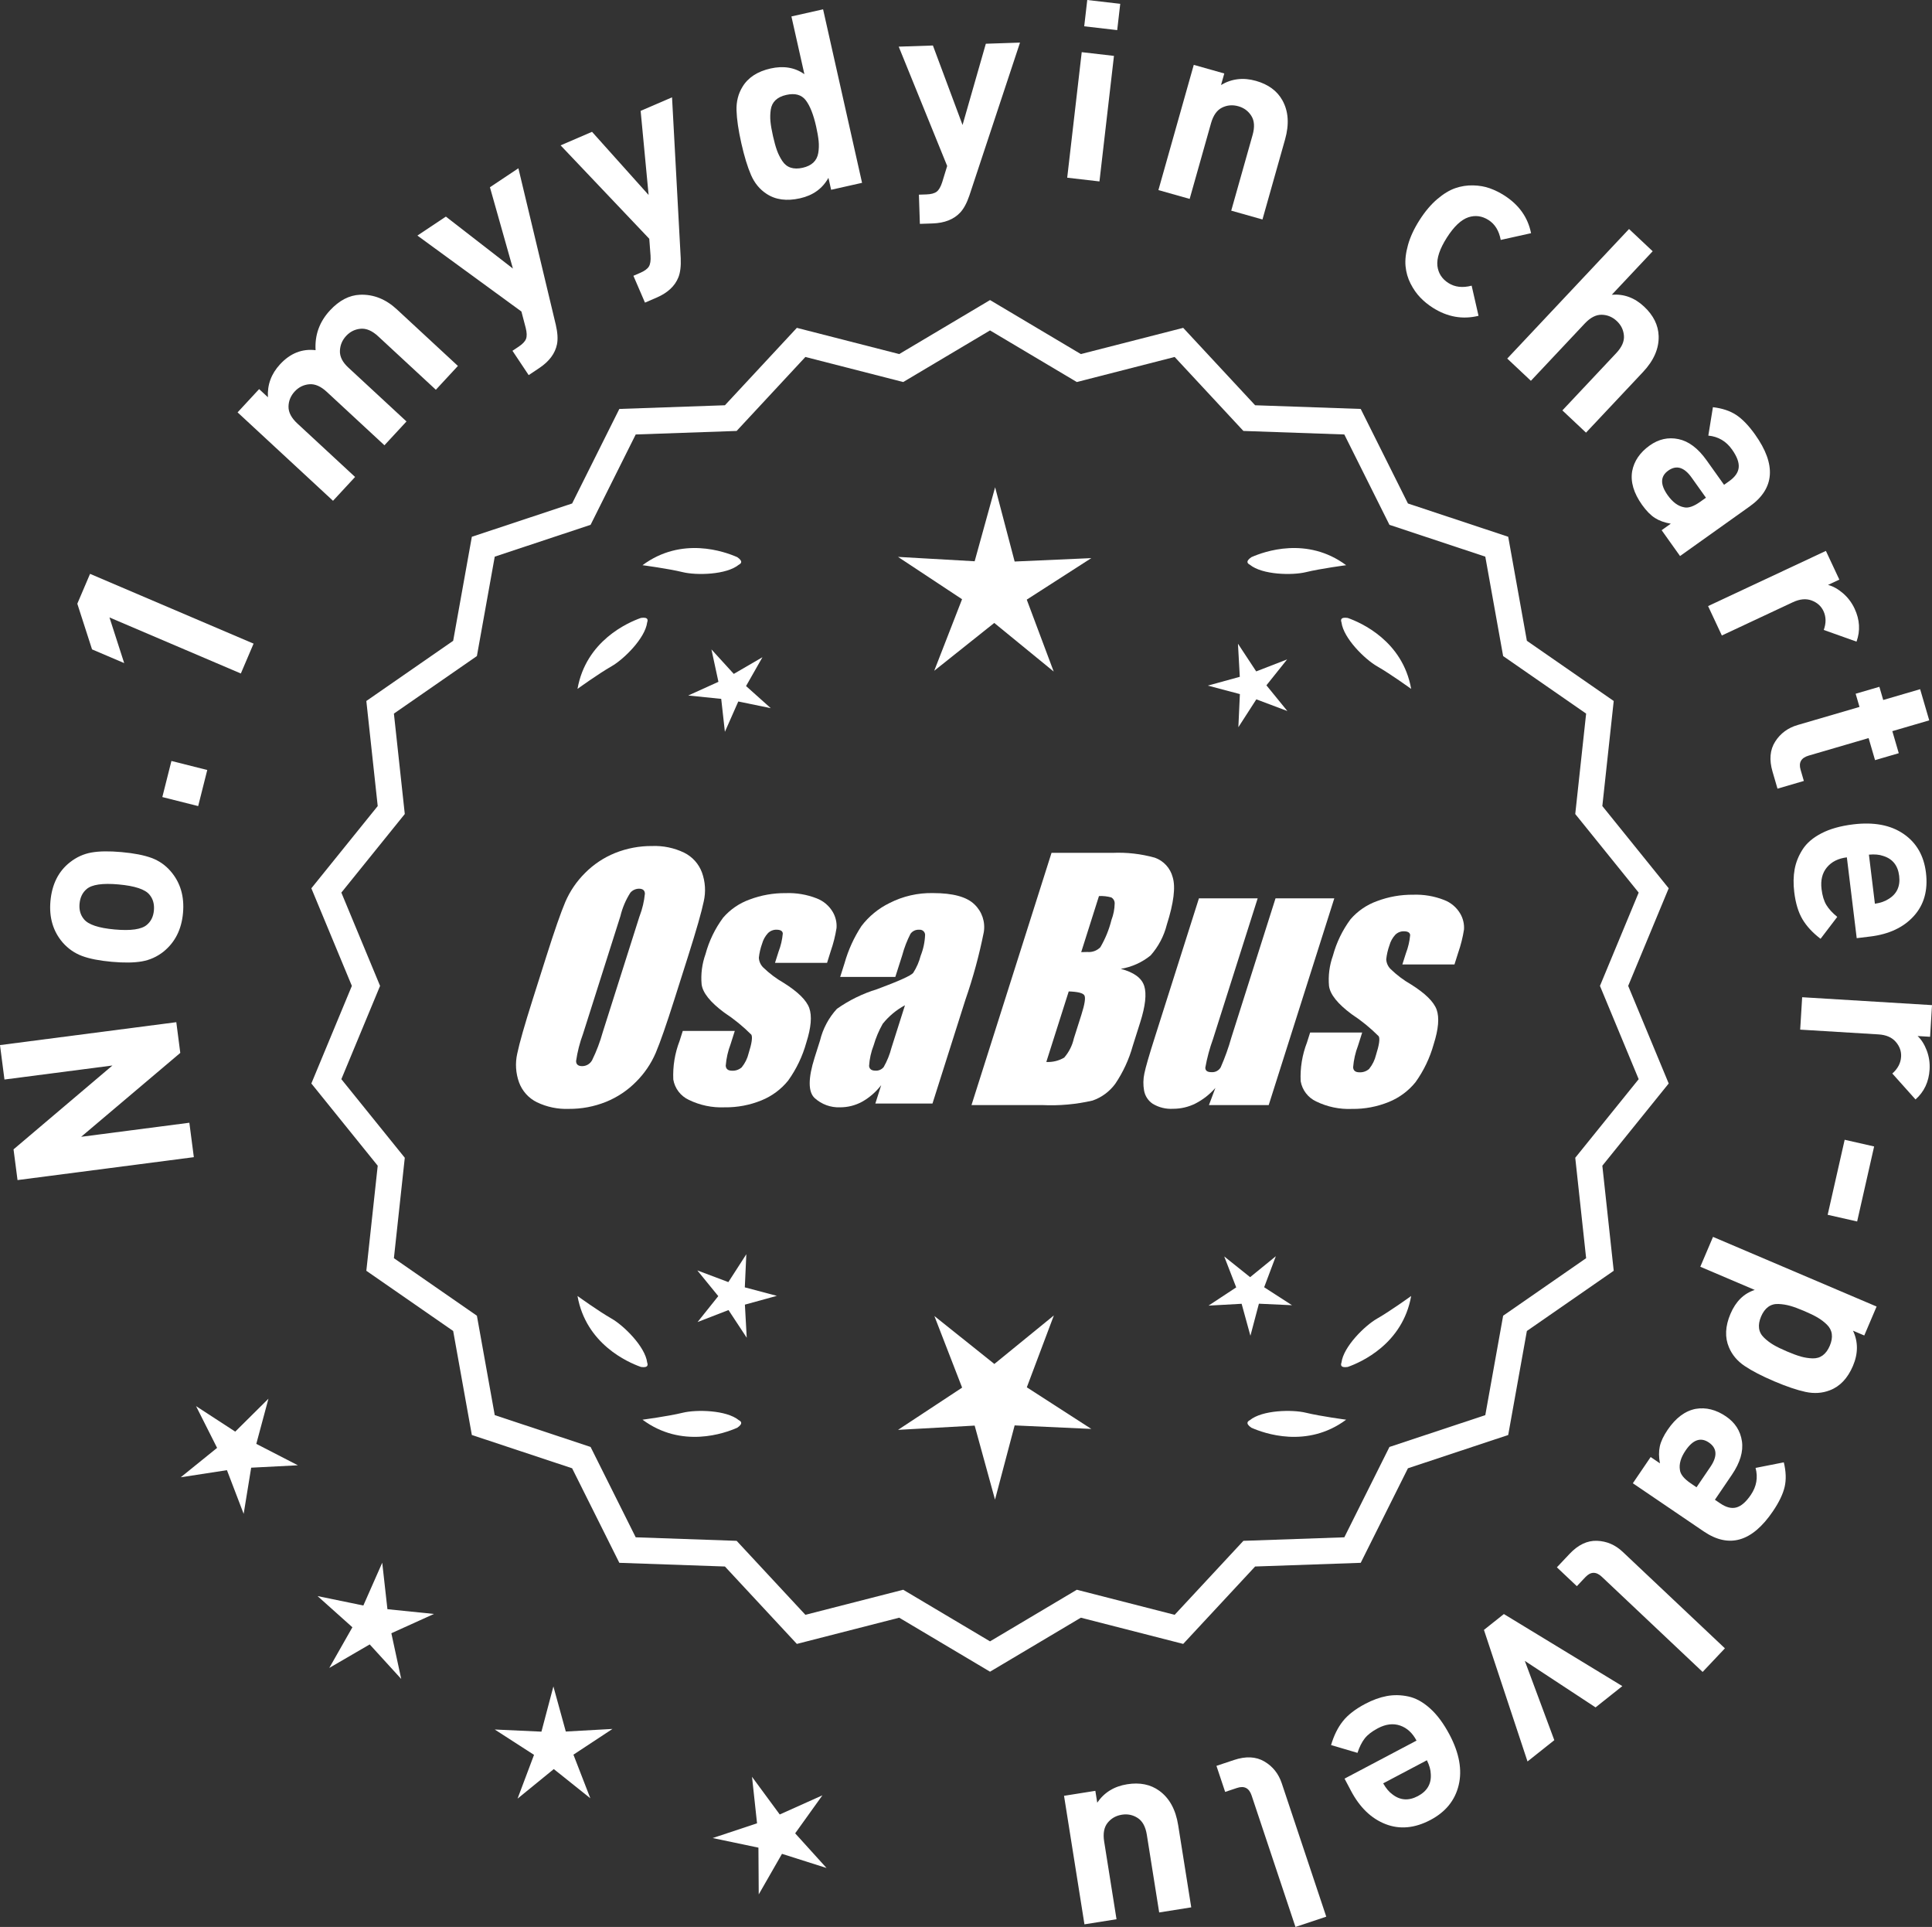 <?xml version="1.0" encoding="UTF-8"?>
<svg id="Layer_2" data-name="Layer 2" xmlns="http://www.w3.org/2000/svg" viewBox="0 0 309.487 308.612">
  <rect x="0" y="0" width="309.487" height="308.612" fill="#333333" stroke="none"/>
  <defs>
    <style>
      .cls-1 {
        fill: #fff;
      }
    </style>
  </defs>
  <g id="Layer_1-2" data-name="Layer 1">
    <g>
      <g>
        <polygon class="cls-1" points="43.002 224.011 37.683 229.284 31.405 225.199 34.776 231.887 28.951 236.596 36.354 235.456 39.032 242.452 40.236 235.059 47.716 234.674 41.057 231.244 43.002 224.011"/>
        <polygon class="cls-1" points="62.062 257.723 61.23 250.28 58.205 257.132 50.868 255.622 56.45 260.617 52.748 267.129 59.223 263.363 64.272 268.897 62.691 261.575 69.513 258.483 62.062 257.723"/>
        <polygon class="cls-1" points="90.635 277.315 88.648 270.092 86.733 277.334 79.25 276.991 85.545 281.051 82.907 288.062 88.713 283.329 94.565 288.005 91.858 281.02 98.114 276.899 90.635 277.315"/>
        <polygon class="cls-1" points="127.377 293.62 131.741 287.533 124.907 290.599 120.466 284.568 121.271 292.015 114.162 294.375 121.493 295.911 121.542 303.401 125.267 296.903 132.405 299.172 127.377 293.62"/>
      </g>
      <g>
        <path class="cls-1" d="M28.242,163.709l.638,4.919-15.881,13.438,17.334-2.252.718,5.514-28.243,3.669-.64-4.919,15.842-13.432-17.295,2.246-.715-5.514,28.242-3.669Z"/>
        <path class="cls-1" d="M19.47,136.469c1.992.179,3.591.49,4.796.933,1.205.443,2.232,1.158,3.081,2.145,1.551,1.8,2.208,4.028,1.968,6.683-.235,2.629-1.278,4.691-3.126,6.185-1.037.817-2.188,1.336-3.453,1.557-1.265.221-2.88.243-4.845.066-1.966-.177-3.545-.485-4.736-.928-1.191-.442-2.227-1.157-3.101-2.146-1.551-1.799-2.209-4.014-1.973-6.643.244-2.709,1.287-4.784,3.13-6.225,1.038-.816,2.183-1.336,3.434-1.559,1.252-.222,2.86-.245,4.825-.068ZM19.005,141.648c-2.576-.232-4.285.016-5.128.744-.665.556-1.043,1.339-1.135,2.348-.089.983.146,1.807.702,2.473.698.866,2.336,1.415,4.912,1.647,2.602.234,4.325-.013,5.166-.74.667-.556,1.043-1.325,1.132-2.308.091-1.009-.142-1.847-.698-2.513-.697-.866-2.348-1.416-4.951-1.65Z"/>
        <path class="cls-1" d="M33.201,123.321l-1.456,5.779-5.742-1.447,1.458-5.78,5.74,1.447Z"/>
        <path class="cls-1" d="M40.621,103.081l-2.04,4.783-21.046-8.978,2.359,7.313-5.15-2.198-2.359-7.312,2.041-4.783,26.195,11.176Z"/>
        <path class="cls-1" d="M73.353,58.607l-3.533,3.815-9.244-8.562c-.958-.888-1.894-1.291-2.806-1.209-.912.082-1.686.466-2.319,1.15-.635.685-.968,1.485-.999,2.402-.03.917.414,1.8,1.333,2.652l9.332,8.644-3.534,3.815-9.243-8.562c-.958-.888-1.894-1.291-2.806-1.209-.912.082-1.686.466-2.32,1.15-.651.704-.983,1.514-.996,2.43-.012.916.462,1.818,1.42,2.705l9.244,8.562-3.534,3.815-15.288-14.161,3.451-3.727,1.408,1.305c-.114-1.996.536-3.757,1.949-5.283,1.631-1.761,3.527-2.513,5.688-2.256-.148-2.428.619-4.552,2.305-6.372,1.485-1.604,3.095-2.439,4.828-2.506,2.148-.082,4.112.701,5.893,2.35l9.772,9.051Z"/>
        <path class="cls-1" d="M83.041,26.949l5.997,25.085c.288,1.25.35,2.282.188,3.095-.297,1.479-1.243,2.751-2.841,3.816l-1.697,1.131-2.596-3.895.999-.665c.621-.414,1.011-.827,1.171-1.237.158-.411.142-1-.049-1.769l-.688-2.618-16.661-12.163,4.561-3.039,10.737,8.323-3.68-13.025,4.56-3.039Z"/>
        <path class="cls-1" d="M107.653,15.583l1.391,25.754c.057,1.282-.067,2.308-.373,3.079-.558,1.402-1.718,2.483-3.48,3.243l-1.874.808-1.853-4.298,1.103-.475c.686-.295,1.144-.631,1.375-1.006.229-.375.318-.958.268-1.749l-.204-2.699-14.203-14.96,5.033-2.169,9.065,10.118-1.278-13.474,5.031-2.169Z"/>
        <path class="cls-1" d="M138.093,29.282l-4.955,1.113-.431-1.912c-.954,1.718-2.471,2.81-4.552,3.277-2.135.479-3.924.24-5.369-.721-1.089-.712-1.916-1.715-2.479-3.01-.563-1.294-1.083-2.995-1.557-5.103-.468-2.081-.723-3.828-.767-5.239-.044-1.411.273-2.671.954-3.781.896-1.486,2.397-2.465,4.505-2.939,2.082-.467,3.887-.162,5.413.916l-2.078-9.25,5.073-1.14,6.242,27.787ZM130.731,20.236c-.427-1.899-.979-3.292-1.656-4.179-.677-.886-1.718-1.172-3.124-.856-.728.164-1.3.443-1.718.837-.417.395-.672.903-.765,1.525-.093.622-.108,1.248-.05,1.877.06.629.194,1.412.405,2.348.21.937.424,1.702.639,2.296.215.594.499,1.159.851,1.694.354.536.803.893,1.349,1.071.545.178,1.183.185,1.911.022.728-.163,1.3-.442,1.719-.837.416-.394.678-.904.784-1.529.105-.625.125-1.265.061-1.92-.065-.655-.201-1.437-.405-2.348Z"/>
        <path class="cls-1" d="M163.396,6.822l-8.108,24.484c-.413,1.214-.903,2.125-1.47,2.731-1.029,1.101-2.505,1.685-4.424,1.749l-2.039.068-.155-4.677,1.199-.04c.745-.025,1.295-.17,1.646-.435.352-.266.647-.776.89-1.531l.794-2.588-7.762-19.112,5.477-.183,4.748,12.729,3.729-13.012,5.477-.183Z"/>
        <path class="cls-1" d="M176.123,29.057l-5.167-.597,2.326-20.106,5.164.597-2.323,20.106ZM178.965,4.823l-5.285-.611.487-4.212,5.284.611-.486,4.212Z"/>
        <path class="cls-1" d="M202.234,35.15l-5.003-1.413,3.424-12.126c.354-1.257.289-2.273-.199-3.049-.488-.775-1.182-1.289-2.078-1.543-.924-.261-1.797-.188-2.618.217-.82.406-1.409,1.237-1.764,2.494l-3.424,12.126-5.006-1.413,5.664-20.055,4.889,1.381-.521,1.848c1.699-1.016,3.562-1.238,5.59-.665,1.977.558,3.388,1.594,4.235,3.108.976,1.745,1.12,3.835.432,6.273l-3.621,12.819Z"/>
        <path class="cls-1" d="M236.845,50.579c-2.548.624-4.989.192-7.329-1.297-.743-.472-1.409-1.015-1.998-1.627-.592-.612-1.108-1.352-1.553-2.219-.444-.867-.713-1.797-.809-2.79-.096-.993.033-2.127.388-3.404.353-1.276.966-2.6,1.84-3.973.873-1.372,1.812-2.489,2.818-3.351,1.006-.861,1.976-1.453,2.909-1.777.931-.323,1.888-.473,2.87-.45.979.024,1.869.178,2.666.464.798.286,1.567.665,2.311,1.138,2.362,1.503,3.797,3.521,4.303,6.055l-4.858,1.08c-.271-1.466-.921-2.529-1.955-3.187-1.035-.659-2.112-.805-3.229-.441-1.168.395-2.316,1.482-3.447,3.259-1.146,1.8-1.649,3.312-1.512,4.538.143,1.166.732,2.078,1.768,2.736,1.034.658,2.272.798,3.716.42l1.102,4.826Z"/>
        <path class="cls-1" d="M254.065,69.291l-3.788-3.562,8.631-9.179c.895-.952,1.305-1.884,1.229-2.797-.076-.912-.453-1.689-1.133-2.328-.699-.658-1.507-.996-2.423-1.015-.915-.019-1.82.448-2.716,1.4l-8.631,9.179-3.788-3.562,19.509-20.749,3.788,3.562-6.548,6.965c1.938-.154,3.665.481,5.181,1.906,1.495,1.406,2.271,2.977,2.324,4.711.061,1.998-.775,3.92-2.512,5.765l-9.124,9.704Z"/>
        <path class="cls-1" d="M269.126,89.053l-2.947-4.138,1.465-1.044c-1.004-.169-1.851-.473-2.541-.915-.69-.441-1.377-1.14-2.058-2.095-1.346-1.89-1.876-3.69-1.588-5.401.311-1.63,1.249-3.002,2.813-4.116,1.433-1.021,2.967-1.361,4.603-1.019,1.634.341,3.133,1.468,4.494,3.379l2.81,3.942.846-.603c.934-.665,1.436-1.399,1.502-2.2.068-.802-.292-1.756-1.082-2.864-.943-1.325-2.206-2.063-3.786-2.214l.735-4.551c1.5.176,2.745.59,3.734,1.244.989.654,1.996,1.697,3.017,3.131,3.435,4.822,3.153,8.656-.843,11.503l-11.174,7.96ZM272.364,80.361l.912-.65-2.298-3.225c-1.191-1.673-2.438-2.044-3.741-1.116-1.282.913-1.312,2.227-.09,3.943.789,1.108,1.656,1.75,2.602,1.928.679.171,1.55-.122,2.615-.88Z"/>
        <path class="cls-1" d="M297.397,102.761l-5.249-1.87c.398-1.099.382-2.108-.048-3.026-.373-.797-1.006-1.362-1.897-1.695-.893-.333-1.896-.239-3.005.281l-11.375,5.328-2.205-4.709,18.872-8.84,2.155,4.6-1.812.848c.806.211,1.603.655,2.391,1.332.787.676,1.408,1.497,1.861,2.463.837,1.787.94,3.549.312,5.287Z"/>
        <path class="cls-1" d="M284.737,126.309l-.796-2.726c-.555-1.894-.413-3.499.426-4.813.839-1.315,2.038-2.2,3.599-2.656l9.906-2.896-.616-2.112,3.8-1.111.616,2.112,5.914-1.729,1.458,4.991-5.912,1.729,1.032,3.532-3.801,1.111-1.032-3.532-9.599,2.806c-1.203.352-1.635,1.103-1.299,2.255l.526,1.804-4.223,1.235Z"/>
        <path class="cls-1" d="M297.426,150.253l-1.578-12.944c-1.376.168-2.44.7-3.19,1.598s-1.038,2.061-.864,3.49c.129,1.058.387,1.907.773,2.545.387.638.969,1.272,1.744,1.903l-2.675,3.509c-1.274-.973-2.241-2.017-2.901-3.132-.659-1.115-1.098-2.56-1.314-4.333-.16-1.324-.141-2.542.059-3.654.2-1.112.628-2.179,1.283-3.199.654-1.02,1.665-1.882,3.029-2.585,1.365-.704,3.053-1.178,5.065-1.423,3.309-.403,5.996.102,8.062,1.516,2.066,1.413,3.266,3.483,3.599,6.21.346,2.832-.306,5.155-1.952,6.967-1.646,1.812-3.965,2.901-6.956,3.266l-2.183.266ZM300.339,144.74c.897-.136,1.619-.385,2.167-.748,1.351-.809,1.925-2.048,1.722-3.716-.202-1.668-1.058-2.732-2.564-3.193-.618-.221-1.379-.289-2.282-.205l.958,7.862Z"/>
        <path class="cls-1" d="M306.846,176.083l-3.716-4.153c.876-.775,1.345-1.668,1.406-2.68.053-.878-.233-1.677-.856-2.396-.624-.719-1.55-1.116-2.773-1.19l-12.536-.762.316-5.19,20.801,1.265-.309,5.071-1.996-.122c.606.571,1.094,1.342,1.462,2.313.368.971.521,1.989.456,3.053-.12,1.969-.872,3.567-2.255,4.792Z"/>
        <path class="cls-1" d="M292.774,194.556l2.723-12.015,4.72,1.07-2.722,12.016-4.721-1.07Z"/>
        <path class="cls-1" d="M284.213,221.223c-1.987-.846-3.567-1.664-4.738-2.452-1.172-.789-2.009-1.783-2.513-2.983-.683-1.595-.602-3.386.244-5.374.847-1.987,2.143-3.262,3.889-3.822l-8.723-3.714,2.037-4.784,26.204,11.156-1.975,4.637-1.804-.768c.838,1.776.834,3.659-.012,5.646-.848,1.987-2.082,3.287-3.705,3.901-1.213.468-2.511.553-3.892.256-1.38-.298-3.051-.865-5.014-1.7ZM284.107,215.396c.544.319,1.258.667,2.143,1.043.883.376,1.628.65,2.236.822.607.171,1.226.268,1.855.29.628.021,1.174-.138,1.637-.477.463-.339.841-.852,1.134-1.539.292-.687.4-1.315.323-1.884-.077-.569-.34-1.073-.791-1.511-.451-.439-.949-.817-1.494-1.136-.545-.319-1.261-.667-2.144-1.043-.884-.376-1.628-.65-2.237-.822-.607-.172-1.231-.271-1.872-.298-.641-.027-1.193.129-1.656.469-.463.339-.841.852-1.134,1.539-.292.687-.4,1.314-.323,1.884.076.569.346,1.075.811,1.519.463.443.967.825,1.513,1.144Z"/>
        <path class="cls-1" d="M261.565,237.552l2.855-4.202,1.488,1.012c-.191-1-.2-1.901-.027-2.702.175-.801.591-1.687,1.251-2.658,1.304-1.919,2.807-3.041,4.512-3.366,1.637-.274,3.249.128,4.837,1.207,1.456.989,2.308,2.309,2.556,3.961.248,1.651-.287,3.448-1.605,5.389l-2.721,4.004.862.584c.946.644,1.809.859,2.584.644.774-.215,1.544-.885,2.308-2.01.914-1.346,1.167-2.785.759-4.32l4.523-.892c.357,1.467.402,2.779.133,3.934-.27,1.155-.898,2.461-1.887,3.917-3.328,4.897-7.021,5.966-11.078,3.209l-11.35-7.71ZM270.841,237.566l.926.629,2.226-3.276c1.154-1.699,1.069-2.997-.254-3.896-1.303-.884-2.545-.455-3.729,1.288-.765,1.125-1.065,2.161-.903,3.11.075.696.653,1.411,1.734,2.145Z"/>
        <path class="cls-1" d="M249.396,251.016l2.032-2.153c1.373-1.455,2.838-2.153,4.395-2.094,1.559.058,2.929.646,4.113,1.763l16.377,15.457-3.57,3.781-16.144-15.238c-.912-.86-1.789-.844-2.63.048l-1.374,1.455-3.199-3.02Z"/>
        <path class="cls-1" d="M244.692,282.107l-6.98-21.07,3.194-2.538,18.976,11.541-4.29,3.408-11.331-7.448,4.723,12.698-4.291,3.409Z"/>
        <path class="cls-1" d="M215.383,284.857l11.53-6.089c-.647-1.226-1.524-2.03-2.63-2.411-1.106-.381-2.296-.235-3.569.437-.942.498-1.644,1.041-2.102,1.63-.459.588-.844,1.357-1.157,2.307l-4.232-1.248c.455-1.537,1.086-2.813,1.893-3.827.807-1.014,2-1.938,3.58-2.772,1.179-.623,2.324-1.038,3.435-1.248s2.259-.191,3.445.058c1.187.248,2.352.884,3.496,1.908,1.145,1.024,2.188,2.432,3.136,4.225,1.556,2.947,2.043,5.638,1.458,8.073-.583,2.434-2.09,4.293-4.519,5.576-2.524,1.332-4.925,1.552-7.206.661-2.28-.892-4.124-2.67-5.53-5.334l-1.027-1.945ZM221.572,285.614c.446.789.937,1.375,1.471,1.757,1.237.974,2.601,1.069,4.086.285s2.175-1.963,2.068-3.535c-.014-.656-.222-1.391-.622-2.205l-7.003,3.698Z"/>
        <path class="cls-1" d="M194.862,282.812l2.809-.937c1.897-.633,3.519-.556,4.864.233,1.346.788,2.274,1.953,2.79,3.496l7.128,21.362-4.933,1.646-7.027-21.059c-.396-1.189-1.177-1.589-2.34-1.201l-1.896.633-1.395-4.174Z"/>
        <path class="cls-1" d="M170.447,287.61l5.017-.798.302,1.896c1.117-1.636,2.717-2.619,4.796-2.949,2.029-.323,3.745.025,5.148,1.045,1.618,1.174,2.625,3.011,3.023,5.514l2.091,13.155-5.135.817-1.979-12.444c-.206-1.291-.691-2.185-1.46-2.684-.768-.499-1.612-.675-2.533-.529-.949.151-1.711.582-2.285,1.295-.576.712-.762,1.714-.556,3.004l1.978,12.444-5.136.816-3.271-20.581Z"/>
      </g>
      <g>
        <path class="cls-1" d="M260.819,157.895l6.49-15.631-10.631-13.17,1.823-16.827-13.911-9.641-2.991-16.659-16.063-5.331-7.563-15.141-16.915-.59-11.522-12.397-16.396,4.199-14.548-8.649-14.549,8.649-16.396-4.199-11.522,12.397-16.915.59-7.563,15.141-16.063,5.332-2.991,16.659-13.911,9.641,1.823,16.827-10.631,13.17,6.49,15.631-6.49,15.631,10.631,13.17-1.823,16.826,13.911,9.641,2.991,16.659,16.063,5.331,7.563,15.141,16.914.59,11.523,12.397,16.396-4.199,14.549,8.649,14.548-8.649,16.396,4.199,11.522-12.397,16.915-.59,7.563-15.141,16.063-5.331,2.991-16.659,13.911-9.641-1.823-16.826,10.631-13.17-6.49-15.631ZM254.083,201.505l-13.295,9.215-2.858,15.922-15.354,5.096-7.229,14.471-16.167.564-11.013,11.849-15.671-4.014-13.905,8.266-13.905-8.266-15.67,4.014-11.014-11.849-16.167-.564-7.229-14.471-15.353-5.096-2.859-15.922-13.295-9.215,1.743-16.082-10.161-12.587,6.203-14.94-6.203-14.94,10.161-12.587-1.743-16.082,13.295-9.215,2.859-15.922,15.353-5.096,7.229-14.471,16.167-.564,11.013-11.849,15.67,4.014,13.905-8.266,13.905,8.266,15.671-4.014,11.013,11.849,16.167.564,7.229,14.472,15.354,5.096,2.858,15.922,13.295,9.215-1.743,16.082,10.161,12.587-6.203,14.94,6.203,14.94-10.161,12.587,1.743,16.082Z"/>
        <polygon class="cls-1" points="119.311 206.178 119.554 200.872 116.676 205.336 111.705 203.465 115.061 207.582 111.745 211.732 116.698 209.813 119.619 214.248 119.325 208.945 124.446 207.537 119.311 206.178"/>
        <polygon class="cls-1" points="168.817 210.677 159.286 218.446 149.679 210.77 154.122 222.236 143.854 229.001 156.131 228.318 159.391 240.175 162.536 228.287 174.82 228.85 164.486 222.186 168.817 210.677"/>
        <polygon class="cls-1" points="201.663 208.796 206.968 209.039 202.505 206.161 204.376 201.19 200.259 204.545 196.109 201.23 198.028 206.182 193.593 209.104 198.896 208.809 200.304 213.931 201.663 208.796"/>
        <path class="cls-1" d="M200.206,227.454c-.197.099-.319.215-.359.348-.001.002-.003.003-.005.005.001 0.0.002.001.003.001-.063.227.115.505.606.846,2.043.909,8.925,3.375,15.191-1.283,0,0-4.07-.534-6.459-1.115-2.166-.527-6.98-.443-8.977,1.198Z"/>
        <path class="cls-1" d="M214.891,218.22c-.075.207-.085.376-.022.5 0.0.002-0.0.005,0,.007.001-0.0.002-.001.003-.001.11.208.43.288,1.022.199,2.109-.742,8.805-3.677,10.161-11.365,0,0-3.325,2.407-5.461,3.625-1.936,1.104-5.378,4.471-5.703,7.036Z"/>
        <path class="cls-1" d="M118.718,227.802c-.04-.134-.162-.249-.359-.348-1.997-1.641-6.811-1.725-8.977-1.198-2.389.582-6.459,1.115-6.459,1.115,6.266,4.657,13.148,2.192,15.191,1.283.491-.341.669-.62.606-.846.001-0.0.002-.001.003-.001-.001-.002-.003-.003-.005-.005Z"/>
        <path class="cls-1" d="M103.692,218.726c.001 0.0.002.001.003.001 0-.002-0-.004,0-.007.063-.124.053-.293-.022-.5-.325-2.565-3.767-5.931-5.703-7.036-2.136-1.218-5.461-3.625-5.461-3.625,1.356,7.688,8.052,10.622,10.161,11.365.591.089.912.009,1.022-.199Z"/>
        <path class="cls-1" d="M118.359,90.438c.197-.099.32-.215.359-.348.001-.002.003-.003.005-.005-.001-0-.002-.001-.003-.001.063-.227-.115-.505-.606-.846-2.043-.909-8.925-3.375-15.191,1.283,0,0,4.07.534,6.459,1.115,2.166.527,6.98.443,8.977-1.198Z"/>
        <path class="cls-1" d="M103.673,99.671c.075-.207.085-.376.022-.5-0-.002 0-.005,0-.007-.001 0-.002.001-.003.001-.11-.208-.43-.288-1.022-.199-2.109.742-8.805,3.677-10.161,11.365,0,0,3.325-2.407,5.461-3.625,1.936-1.104,5.378-4.471,5.703-7.036Z"/>
        <path class="cls-1" d="M199.846,90.09c.04.134.162.249.359.348,1.998,1.641,6.811,1.725,8.977,1.198,2.389-.582,6.459-1.115,6.459-1.115-6.266-4.657-13.148-2.192-15.191-1.283-.491.341-.669.62-.606.846-.001 0-.002.001-.003.001.001.002.003.003.005.005Z"/>
        <path class="cls-1" d="M214.872,99.166c-.001-0-.002-.001-.003-.001-0.0.002 0.0.004,0,.007-.063.124-.053.293.022.5.325,2.565,3.767,5.931,5.703,7.036,2.136,1.218,5.461,3.625,5.461,3.625-1.356-7.688-8.052-10.622-10.161-11.365-.591-.089-.912-.009-1.022.199Z"/>
        <path class="cls-1" d="M101.898,173.249c1.334-1.328,2.402-2.899,3.145-4.628.717-1.691,1.718-4.565,3.006-8.623l2.194-6.909c1.318-4.159,2.149-7.07,2.492-8.731.348-1.534.249-3.136-.285-4.616-.511-1.393-1.54-2.535-2.872-3.189-1.59-.762-3.342-1.126-5.104-1.058-2.036-.018-4.057.362-5.947,1.12-1.813.733-3.457,1.83-4.831,3.221-1.334,1.328-2.402,2.899-3.145,4.628-.717,1.691-1.718,4.565-3.006,8.623l-2.193,6.911c-1.319,4.161-2.15,7.073-2.493,8.734-.347,1.534-.248,3.136.285,4.615.51,1.394,1.539,2.536,2.872,3.188,1.59.762,3.342,1.126,5.104,1.059,2.037.017,4.057-.364,5.947-1.123,1.813-.733,3.457-1.83,4.831-3.221ZM94.85,169.797c-.314.584-.923.949-1.586.951-.644,0-.98-.272-.98-.824.217-1.482.589-2.938,1.11-4.343l5.99-18.863c.319-1.332.859-2.601,1.598-3.754.347-.398.848-.628,1.375-.634.609,0,.926.26.951.786-.121,1.235-.407,2.448-.849,3.608l-.005-.005-5.891,18.565c-.431,1.554-1.004,3.065-1.712,4.514Z"/>
        <path class="cls-1" d="M129.639,161.449c-.452-1.26-1.82-2.606-4.102-4.039-1.193-.683-2.296-1.513-3.283-2.47-.418-.415-.665-.971-.692-1.559.082-.762.256-1.512.516-2.234.172-.628.492-1.207.932-1.687.358-.364.849-.568,1.36-.563.653,0,.995.203,1.027.609-.09.995-.319,1.972-.678,2.904l-.571,1.795h8.336v.013l.603-1.927c.414-1.192.722-2.418.919-3.665.063-.887-.143-1.773-.589-2.543-.587-1.011-1.504-1.79-2.597-2.206-1.58-.617-3.27-.902-4.965-.837-1.968-.02-3.922.326-5.763,1.02-1.643.586-3.106,1.586-4.247,2.904-1.302,1.757-2.262,3.742-2.831,5.853-.553,1.545-.766,3.191-.622,4.825.175,1.357,1.382,2.866,3.62,4.527,1.568,1.029,3.025,2.217,4.35,3.545.211.399.065,1.389-.436,2.968-.196.826-.575,1.598-1.11,2.257-.43.38-.993.574-1.566.539-.621,0-.957-.267-.995-.799.096-1.188.36-2.356.786-3.469l.665-2.097h-8.334l-.508,1.598c-.761,1.97-1.104,4.078-1.008,6.188.245,1.423,1.171,2.635,2.479,3.246,1.789.875,3.768,1.286,5.758,1.198,2.015.028,4.015-.35,5.881-1.11,1.673-.676,3.146-1.767,4.28-3.17,1.323-1.846,2.31-3.91,2.916-6.099.768-2.415.919-4.254.469-5.516Z"/>
        <path class="cls-1" d="M149.373,176.74l5.275-16.619c1.231-3.542,2.216-7.165,2.948-10.842.267-1.637-.296-3.301-1.503-4.439-1.234-1.204-3.443-1.807-6.626-1.807-2.423-.054-4.822.495-6.981,1.598-1.762.86-3.299,2.119-4.489,3.678-1.197,1.827-2.109,3.827-2.703,5.929l-.704,2.219h8.832l1.105-3.462c.318-1.187.76-2.336,1.319-3.43.316-.45.846-.701,1.395-.66.018-.002.037-.004.055-.005.466-.029.867.326.896.792-.041,1.158-.281,2.3-.71,3.376-.251.973-.655,1.9-1.198,2.745-.363.443-2.295,1.314-5.795,2.614-2.295.7-4.464,1.762-6.425,3.145-1.314,1.433-2.244,3.176-2.701,5.066l-.863,2.722c-1.059,3.344-1.059,5.511,0,6.5,1.106,1.007,2.563,1.54,4.058,1.483,1.233.005,2.448-.3,3.532-.887,1.192-.672,2.236-1.578,3.069-2.663l-.939,2.948h9.151ZM140.226,171.47c-.622,0-.952-.254-1.008-.748.071-1.137.319-2.256.735-3.316.347-1.2.834-2.356,1.452-3.442.976-1.219,2.188-2.228,3.563-2.968l-2.162,6.809c-.277,1.078-.695,2.114-1.243,3.082-.322.404-.822.623-1.337.584Z"/>
        <path class="cls-1" d="M183.288,157.9c-.406-1.274-1.655-2.18-3.747-2.732,1.748-.288,3.392-1.027,4.768-2.143,1.254-1.412,2.148-3.107,2.606-4.939,1.108-3.487,1.421-6.017.939-7.59-.375-1.456-1.449-2.63-2.866-3.132-2.204-.614-4.492-.875-6.778-.773h-9.766l-12.82,40.394h11.338c2.707.13,5.419-.113,8.059-.723,1.459-.507,2.728-1.447,3.64-2.694,1.253-1.859,2.198-3.908,2.797-6.068l1.186-3.747c.837-2.626,1.053-4.578.647-5.853ZM173.219,162.548l-1.198,3.766c-.253,1.136-.785,2.19-1.548,3.069-.866.51-1.863.752-2.866.697l3.592-11.298c1.444.051,2.273.254,2.501.622.231.366.07,1.414-.481,3.145ZM178.042,147.347c-.381,1.529-.979,2.996-1.775,4.356-.542.556-1.307.836-2.08.762-.234,0-.564.006-.989.025l2.847-8.984.012.003c.661-.033,1.323.041,1.96.218.343.198.552.567.544.964-.018.909-.194,1.807-.519,2.656Z"/>
        <path class="cls-1" d="M194.694,174.231l-1.033,2.752h9.574l10.506-33.107-.005-.004h-9.409l-7.07,22.28c-.461,1.643-1.038,3.251-1.725,4.812-.312.511-.887.801-1.483.748-.653,0-.97-.242-.97-.723.28-1.563.694-3.098,1.236-4.59l7.152-22.528h-9.409l-7.089,22.332c-.907,2.84-1.452,4.743-1.649,5.7-.197.907-.214,1.844-.051,2.759.155.866.657,1.631,1.388,2.118.983.591,2.122.87,3.267.799,1.237.001,2.457-.286,3.563-.837,1.22-.625,2.308-1.478,3.208-2.511Z"/>
        <path class="cls-1" d="M231.321,144.133c-1.58-.617-3.27-.902-4.965-.838-1.968-.02-3.922.326-5.763,1.02-1.643.586-3.106,1.586-4.247,2.905-1.302,1.756-2.262,3.742-2.831,5.852-.553,1.545-.766,3.191-.622,4.826.175,1.357,1.382,2.866,3.62,4.527,1.568,1.029,3.025,2.217,4.35,3.545.211.399.065,1.389-.436,2.968-.196.826-.575,1.598-1.11,2.258-.43.38-.993.574-1.566.539-.621,0-.957-.267-.995-.799.096-1.188.36-2.356.786-3.469l.665-2.099h-8.338l-.508,1.598c-.761,1.971-1.104,4.078-1.008,6.188.245,1.423,1.171,2.635,2.479,3.246,1.789.875,3.768,1.287,5.758,1.198,2.015.028,4.015-.35,5.881-1.11,1.673-.676,3.146-1.767,4.28-3.17,1.323-1.846,2.31-3.91,2.916-6.099.768-2.415.919-4.254.469-5.516-.452-1.26-1.82-2.606-4.102-4.039-1.193-.684-2.295-1.514-3.281-2.472-.418-.415-.665-.971-.692-1.56.082-.762.254-1.511.514-2.231.172-.628.492-1.207.932-1.687.358-.364.848-.568,1.359-.563.653,0,.995.203,1.027.609-.09.995-.319,1.972-.678,2.905l-.571,1.795h8.338l.007.009.609-1.921c.414-1.192.722-2.418.919-3.665.063-.887-.143-1.773-.589-2.543-.59-1.013-1.51-1.792-2.606-2.206Z"/>
        <polygon class="cls-1" points="198.617 111.162 198.374 116.468 201.252 112.004 206.223 113.875 202.868 109.758 206.183 105.609 201.231 107.528 198.309 103.093 198.603 108.396 193.482 109.804 198.617 111.162"/>
        <polygon class="cls-1" points="117.544 107.929 113.964 104.006 115.085 109.197 110.247 111.389 115.531 111.928 116.121 117.206 118.266 112.347 123.468 113.417 119.51 109.876 122.135 105.259 117.544 107.929"/>
        <polygon class="cls-1" points="149.653 107.429 159.27 99.767 168.791 107.55 164.476 96.035 174.82 89.386 162.536 89.931 159.408 78.039 156.13 89.89 143.854 89.19 154.112 95.97 149.653 107.429"/>
      </g>
    </g>
  </g>
</svg>